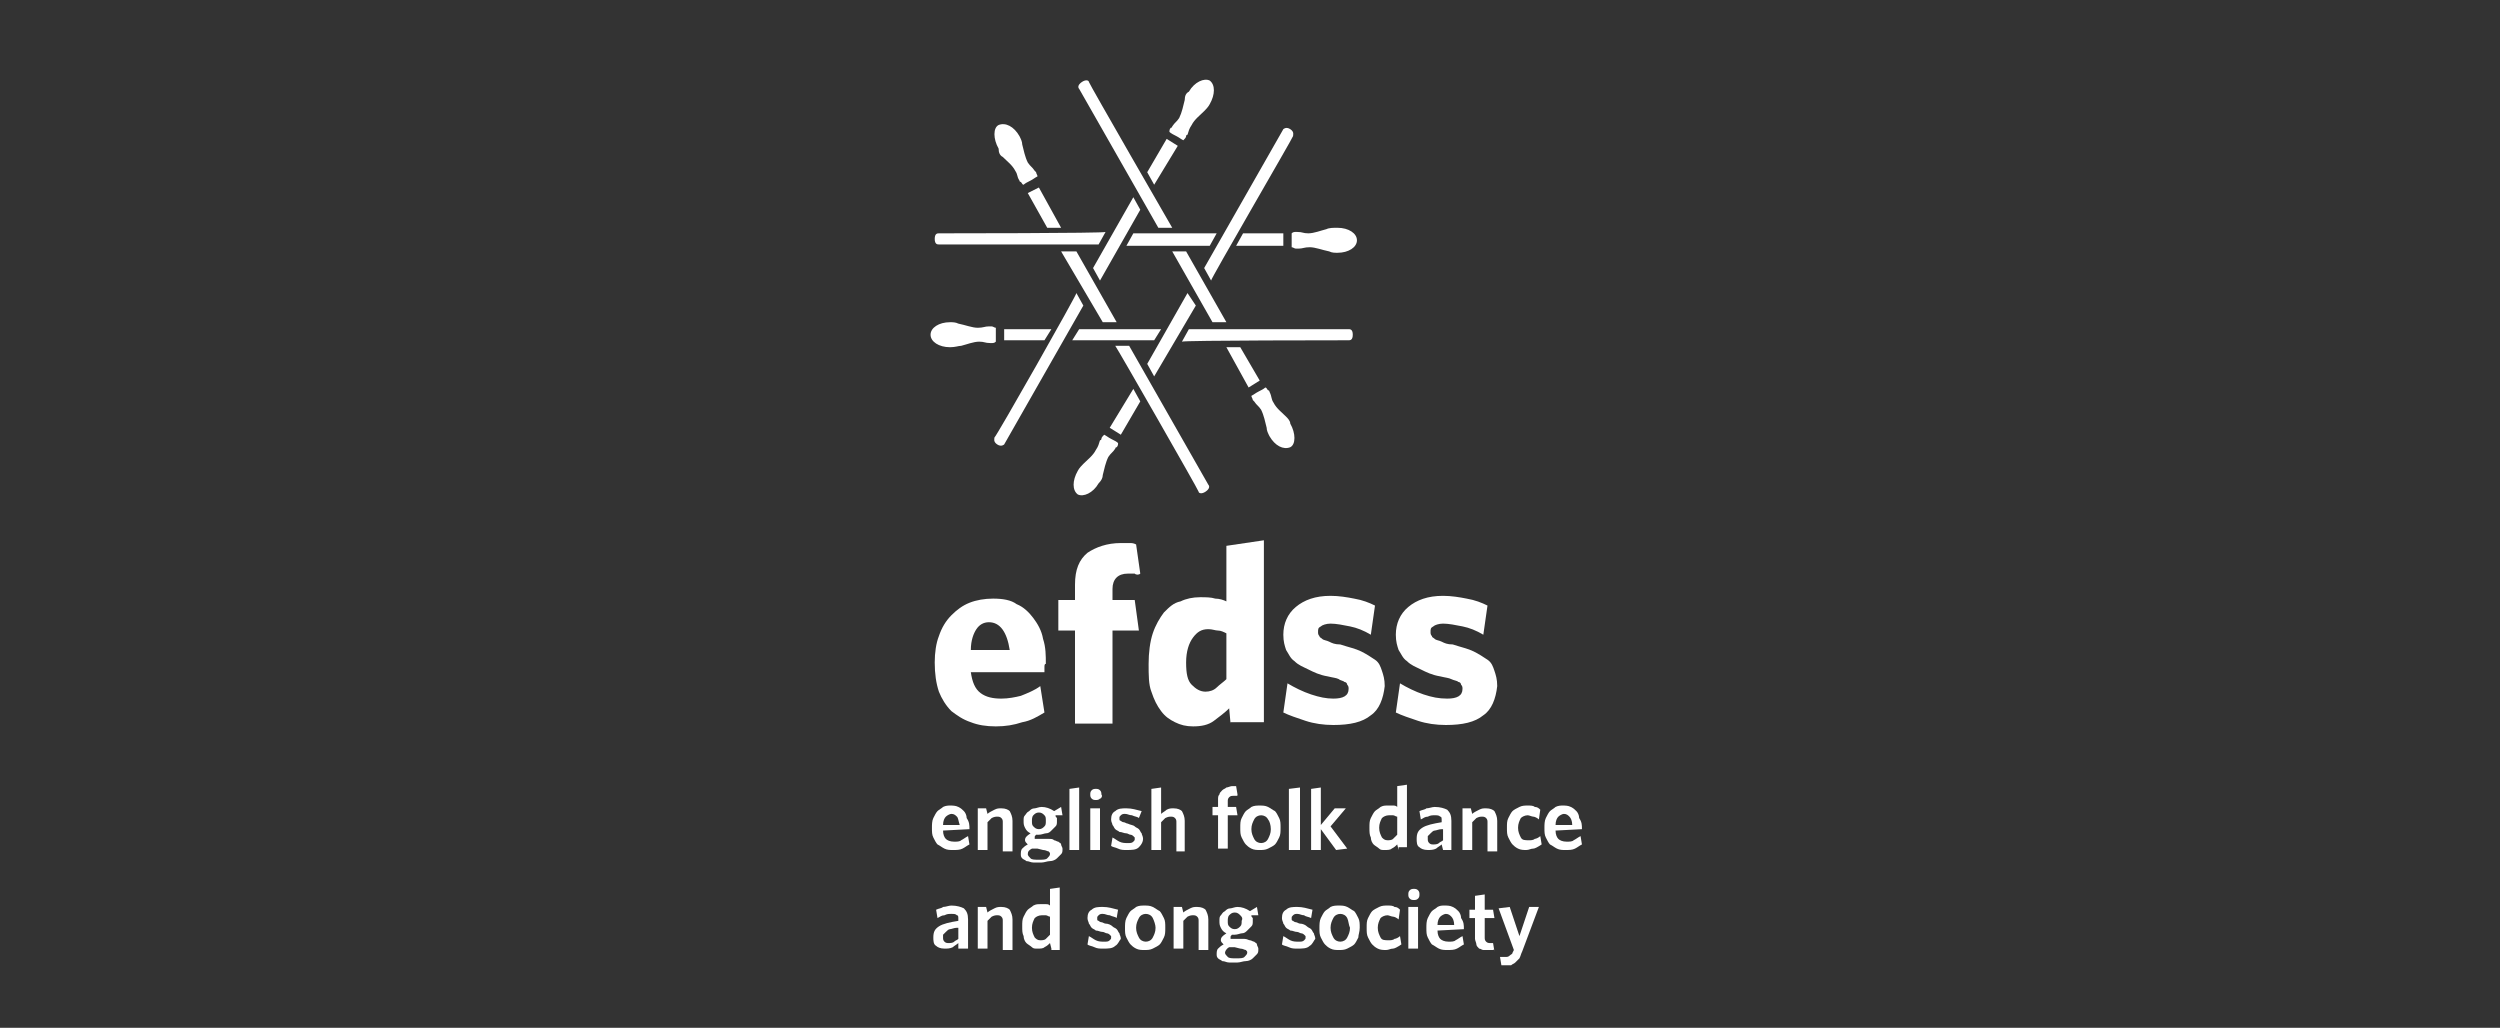 <?xml version="1.0" encoding="utf-8"?>
<!-- Generator: Adobe Illustrator 25.0.0, SVG Export Plug-In . SVG Version: 6.00 Build 0)  -->
<svg version="1.1" id="Layer_1" xmlns="http://www.w3.org/2000/svg" xmlns:xlink="http://www.w3.org/1999/xlink" x="0px" y="0px"
	 viewBox="0 0 180 74" style="enable-background:new 0 0 180 74;" xml:space="preserve">
<rect x="0" y="0" width="180" height="74" fill="#333333" stroke="none"/>
<style type="text/css">
	.st0{fill:#FFFFFF;}
</style>
<g>
	<path class="st0" d="M71.2,44.8c-0.4,0-0.7,0.2-0.9,0.5c-0.2,0.3-0.4,0.8-0.4,1.5h2.8C72.5,45.5,72,44.8,71.2,44.8 M75.2,48.1
		c0,0.1,0,0.2,0,0.3h-5.3c0.1,0.7,0.3,1.2,0.7,1.5c0.4,0.3,0.9,0.4,1.5,0.4c0.5,0,1-0.1,1.4-0.2c0.5-0.2,1-0.4,1.4-0.7l0.3,1.9
		c-0.5,0.3-1,0.6-1.6,0.7c-0.6,0.2-1.2,0.3-1.9,0.3c-0.7,0-1.3-0.1-1.8-0.3c-0.6-0.2-1-0.5-1.4-0.8c-0.4-0.4-0.7-0.9-0.9-1.4
		c-0.2-0.6-0.3-1.3-0.3-2.1c0-0.7,0.1-1.4,0.3-1.9c0.2-0.6,0.5-1.1,0.9-1.5c0.4-0.4,0.8-0.7,1.3-0.9c0.5-0.2,1.1-0.3,1.7-0.3
		c0.7,0,1.3,0.1,1.7,0.4c0.5,0.2,0.9,0.6,1.2,1c0.3,0.4,0.6,0.9,0.7,1.5c0.2,0.6,0.2,1.2,0.2,1.8C75.2,47.8,75.2,47.9,75.2,48.1"/>
	<path class="st0" d="M81.7,41.3c-0.2,0-0.3,0-0.5,0c-0.7,0-1.1,0.4-1.1,1.1v0.8h1.6l0.3,2.2h-1.9v6.7h-2.7v-6.7h-1.2v-2.2h1.2v-1.1
		c0-1.1,0.3-1.8,0.9-2.3c0.6-0.4,1.4-0.7,2.4-0.7c0.2,0,0.4,0,0.6,0c0.2,0,0.3,0,0.5,0.1l0.3,2.1C82,41.4,81.8,41.4,81.7,41.3"/>
	<path class="st0" d="M88.3,45.6c-0.2-0.1-0.4-0.2-0.6-0.2c-0.2,0-0.4-0.1-0.7-0.1c-0.5,0-0.8,0.2-1.1,0.6c-0.3,0.4-0.5,1-0.5,1.8
		c0,0.8,0.1,1.3,0.4,1.6c0.3,0.3,0.6,0.5,1,0.5c0.3,0,0.6-0.1,0.8-0.3c0.2-0.2,0.5-0.4,0.7-0.6V45.6z M88.6,52.1L88.5,51
		c-0.3,0.3-0.7,0.6-1.1,0.9c-0.4,0.3-0.9,0.4-1.5,0.4c-0.5,0-0.9-0.1-1.3-0.3c-0.4-0.2-0.7-0.4-1-0.8c-0.3-0.4-0.5-0.8-0.7-1.4
		c-0.2-0.5-0.2-1.2-0.2-2c0-0.8,0.1-1.6,0.3-2.2c0.2-0.6,0.5-1.1,0.8-1.5c0.4-0.4,0.7-0.7,1.2-0.8c0.4-0.2,0.9-0.3,1.4-0.3
		c0.4,0,0.8,0,1.1,0.1c0.3,0,0.6,0.1,0.8,0.2v-4l2.7-0.4v13.1H88.6z"/>
	<path class="st0" d="M98.7,51.5c-0.6,0.5-1.5,0.7-2.7,0.7c-0.7,0-1.4-0.1-2-0.3c-0.6-0.2-1.2-0.4-1.6-0.6l0.3-2.1
		c0.5,0.3,1.1,0.6,1.7,0.8c0.6,0.2,1.1,0.3,1.6,0.3c0.7,0,1.1-0.2,1.1-0.7c0-0.1,0-0.2-0.1-0.3c0-0.1-0.1-0.2-0.2-0.2
		c-0.1-0.1-0.3-0.1-0.4-0.2c-0.2-0.1-0.4-0.1-0.8-0.2c-0.6-0.1-1-0.3-1.4-0.5c-0.4-0.2-0.7-0.3-1-0.6c-0.3-0.2-0.4-0.5-0.6-0.8
		c-0.1-0.3-0.2-0.6-0.2-1.1c0-0.8,0.3-1.5,0.9-2c0.6-0.5,1.4-0.8,2.5-0.8c0.6,0,1.2,0.1,1.7,0.2c0.6,0.1,1.1,0.3,1.5,0.5l-0.3,2.1
		c-0.5-0.3-1-0.5-1.5-0.6c-0.5-0.1-1-0.2-1.4-0.2c-0.3,0-0.6,0.1-0.7,0.2c-0.2,0.1-0.2,0.2-0.2,0.4c0,0.1,0,0.2,0.1,0.3
		c0,0.1,0.1,0.1,0.2,0.2c0.1,0.1,0.3,0.1,0.5,0.2c0.2,0.1,0.4,0.2,0.8,0.2c0.6,0.2,1.1,0.3,1.5,0.5c0.4,0.2,0.7,0.4,1,0.6
		c0.3,0.2,0.4,0.5,0.5,0.8c0.1,0.3,0.2,0.6,0.2,1.1C99.6,50.3,99.3,51.1,98.7,51.5"/>
	<path class="st0" d="M106.8,51.5c-0.6,0.5-1.5,0.7-2.7,0.7c-0.7,0-1.4-0.1-2-0.3c-0.6-0.2-1.2-0.4-1.6-0.6l0.3-2.1
		c0.5,0.3,1.1,0.6,1.7,0.8c0.6,0.2,1.1,0.3,1.7,0.3c0.7,0,1.1-0.2,1.1-0.7c0-0.1,0-0.2-0.1-0.3c0-0.1-0.1-0.2-0.2-0.2
		c-0.1-0.1-0.3-0.1-0.5-0.2c-0.2-0.1-0.4-0.1-0.8-0.2c-0.6-0.1-1-0.3-1.4-0.5c-0.4-0.2-0.7-0.3-1-0.6c-0.3-0.2-0.4-0.5-0.6-0.8
		c-0.1-0.3-0.2-0.6-0.2-1.1c0-0.8,0.3-1.5,0.9-2c0.6-0.5,1.4-0.8,2.5-0.8c0.6,0,1.2,0.1,1.7,0.2c0.6,0.1,1.1,0.3,1.5,0.5l-0.3,2.1
		c-0.5-0.3-1-0.5-1.5-0.6c-0.5-0.1-1-0.2-1.4-0.2c-0.3,0-0.6,0.1-0.7,0.2c-0.2,0.1-0.2,0.2-0.2,0.4c0,0.1,0,0.2,0.1,0.3
		c0,0.1,0.1,0.1,0.2,0.2c0.1,0.1,0.3,0.1,0.5,0.2c0.2,0.1,0.4,0.2,0.8,0.2c0.6,0.2,1.1,0.3,1.5,0.5c0.4,0.2,0.7,0.4,1,0.6
		c0.3,0.2,0.4,0.5,0.5,0.8c0.1,0.3,0.2,0.6,0.2,1.1C107.7,50.3,107.4,51.1,106.8,51.5"/>
	<path class="st0" d="M68.9,58.8c-0.1-0.1-0.2-0.2-0.4-0.2c-0.1,0-0.3,0.1-0.4,0.2c-0.1,0.1-0.2,0.3-0.2,0.6h1.2
		C69,59.1,69,58.9,68.9,58.8 M69.8,59.7C69.8,59.8,69.8,59.8,69.8,59.7l-1.9,0.1c0,0.3,0.1,0.5,0.2,0.6c0.1,0.1,0.3,0.2,0.6,0.2
		c0.2,0,0.4,0,0.5-0.1c0.2-0.1,0.3-0.2,0.5-0.3l0.1,0.6c-0.2,0.1-0.3,0.2-0.5,0.3c-0.2,0.1-0.4,0.1-0.7,0.1c-0.2,0-0.4,0-0.6-0.1
		c-0.2-0.1-0.3-0.2-0.5-0.3c-0.1-0.1-0.2-0.3-0.3-0.5c-0.1-0.2-0.1-0.4-0.1-0.7c0-0.2,0-0.5,0.1-0.7c0.1-0.2,0.2-0.4,0.3-0.5
		c0.1-0.1,0.3-0.2,0.4-0.3c0.2-0.1,0.4-0.1,0.5-0.1c0.2,0,0.4,0,0.6,0.1c0.2,0.1,0.3,0.2,0.4,0.3c0.1,0.1,0.2,0.3,0.2,0.5
		C69.8,59.2,69.8,59.4,69.8,59.7C69.8,59.7,69.8,59.7,69.8,59.7"/>
	<path class="st0" d="M72.2,61.2v-2c0-0.1,0-0.2-0.1-0.3c-0.1-0.1-0.2-0.1-0.3-0.1c-0.1,0-0.2,0-0.4,0.1c-0.1,0.1-0.2,0.2-0.3,0.3v2
		h-0.7v-3H71l0.1,0.4c0.1-0.1,0.3-0.2,0.5-0.3c0.2-0.1,0.3-0.1,0.5-0.1c0.3,0,0.5,0.1,0.6,0.2c0.1,0.2,0.2,0.4,0.2,0.7v2.2H72.2z"/>
	<path class="st0" d="M75.2,58.7c-0.1-0.1-0.2-0.2-0.4-0.2c-0.2,0-0.3,0.1-0.4,0.2c-0.1,0.1-0.1,0.3-0.1,0.4c0,0.2,0,0.3,0.1,0.4
		c0.1,0.1,0.2,0.2,0.4,0.2c0.2,0,0.3-0.1,0.4-0.2c0.1-0.1,0.1-0.2,0.1-0.4S75.3,58.8,75.2,58.7 M74,61.5c0,0.1,0.1,0.2,0.2,0.3
		c0.1,0.1,0.3,0.1,0.6,0.1c0.3,0,0.5,0,0.6-0.1c0.1-0.1,0.2-0.2,0.2-0.3c0-0.1,0-0.1-0.1-0.2c-0.1,0-0.2-0.1-0.4-0.1l-0.4-0.1
		c-0.1,0-0.2,0-0.2,0c-0.1,0-0.1,0-0.2,0C74.1,61.2,74,61.3,74,61.5 M76.4,58.1l0.1,0.6l-0.5,0c0,0.1,0,0.1,0.1,0.2
		c0,0.1,0,0.1,0,0.2c0,0.2,0,0.3-0.1,0.4c-0.1,0.1-0.2,0.2-0.3,0.3c-0.1,0.1-0.2,0.2-0.4,0.2c-0.1,0-0.3,0.1-0.5,0.1
		c-0.1,0-0.2,0-0.2,0c-0.1,0.1-0.1,0.1-0.1,0.2c0,0,0,0,0,0.1c0,0,0,0,0.1,0c0,0,0.1,0,0.2,0c0.1,0,0.2,0,0.3,0l0.4,0
		c0.2,0,0.3,0,0.4,0.1c0.1,0,0.2,0.1,0.3,0.1c0.1,0.1,0.2,0.1,0.2,0.2c0,0.1,0.1,0.2,0.1,0.3c0,0.2,0,0.3-0.1,0.4
		c-0.1,0.1-0.2,0.2-0.3,0.3c-0.1,0.1-0.3,0.2-0.5,0.2c-0.2,0-0.4,0.1-0.6,0.1c-0.2,0-0.4,0-0.6,0c-0.2,0-0.3-0.1-0.5-0.1
		c-0.1-0.1-0.2-0.1-0.3-0.2c-0.1-0.1-0.1-0.2-0.1-0.3c0-0.1,0-0.3,0.1-0.4c0.1-0.1,0.2-0.2,0.4-0.3c-0.1-0.1-0.2-0.2-0.2-0.3
		c0-0.2,0.1-0.3,0.4-0.5c-0.2-0.1-0.3-0.2-0.4-0.4c-0.1-0.2-0.1-0.3-0.1-0.5c0-0.2,0-0.3,0.1-0.4c0.1-0.1,0.1-0.2,0.3-0.3
		c0.1-0.1,0.2-0.2,0.4-0.2c0.1,0,0.3-0.1,0.5-0.1c0.3,0,0.6,0.1,0.9,0.3L76.4,58.1z"/>
</g>
<polygon class="st0" points="77,61.2 77,56.8 77.7,56.7 77.7,61.2 "/>
<g>
	<path class="st0" d="M78.5,58.2h0.7v3h-0.7V58.2z M79.2,57.5c-0.1,0.1-0.2,0.1-0.3,0.1c-0.1,0-0.2,0-0.3-0.1
		c-0.1-0.1-0.1-0.2-0.1-0.3c0-0.1,0-0.2,0.1-0.3c0.1-0.1,0.2-0.1,0.3-0.1c0.1,0,0.2,0,0.3,0.1c0.1,0.1,0.1,0.2,0.1,0.3
		C79.4,57.3,79.3,57.5,79.2,57.5"/>
	<path class="st0" d="M82,61c-0.2,0.2-0.5,0.2-0.9,0.2c-0.2,0-0.4,0-0.6-0.1c-0.2-0.1-0.4-0.1-0.5-0.2l0.1-0.6
		c0.2,0.1,0.3,0.2,0.5,0.3c0.2,0.1,0.4,0.1,0.6,0.1c0.2,0,0.3,0,0.4-0.1c0.1-0.1,0.1-0.1,0.1-0.2c0-0.1,0-0.1,0-0.1
		c0,0-0.1-0.1-0.1-0.1c0,0-0.1-0.1-0.2-0.1c-0.1,0-0.2-0.1-0.3-0.1c-0.2,0-0.3-0.1-0.5-0.1c-0.1-0.1-0.2-0.1-0.3-0.2
		c-0.1-0.1-0.1-0.2-0.2-0.3c0-0.1-0.1-0.2-0.1-0.4c0-0.3,0.1-0.5,0.3-0.6c0.2-0.2,0.5-0.2,0.8-0.2c0.4,0,0.7,0.1,1.1,0.2L82,58.9
		c-0.1-0.1-0.3-0.1-0.5-0.2c-0.2,0-0.3-0.1-0.5-0.1c-0.1,0-0.2,0-0.3,0.1c-0.1,0.1-0.1,0.1-0.1,0.2c0,0,0,0.1,0,0.1
		c0,0,0,0.1,0.1,0.1c0,0,0.1,0.1,0.2,0.1c0.1,0,0.2,0.1,0.3,0.1c0.2,0.1,0.4,0.1,0.5,0.2c0.1,0.1,0.2,0.1,0.3,0.2
		c0.1,0.1,0.1,0.2,0.2,0.3c0,0.1,0.1,0.2,0.1,0.4C82.3,60.6,82.2,60.8,82,61"/>
	<path class="st0" d="M84.7,61.2v-2c0-0.1,0-0.2-0.1-0.3c-0.1-0.1-0.2-0.1-0.3-0.1c-0.1,0-0.2,0-0.4,0.1c-0.1,0.1-0.2,0.2-0.3,0.3v2
		h-0.7v-4.4l0.7-0.1v1.9c0.1-0.1,0.3-0.2,0.4-0.3c0.2-0.1,0.3-0.1,0.5-0.1c0.3,0,0.5,0.1,0.6,0.2c0.1,0.2,0.2,0.4,0.2,0.7v2.2H84.7z
		"/>
	<path class="st0" d="M89,57.3c-0.1,0-0.1,0-0.2,0c-0.1,0-0.2,0-0.3,0.1c-0.1,0.1-0.1,0.2-0.1,0.3v0.4H89l0.1,0.6h-0.7v2.4h-0.7
		v-2.4h-0.4v-0.6h0.4v-0.5c0-0.2,0-0.3,0.1-0.4c0-0.1,0.1-0.2,0.2-0.3c0.1-0.1,0.2-0.1,0.3-0.2c0.1,0,0.3-0.1,0.4-0.1
		c0.1,0,0.1,0,0.2,0c0,0,0.1,0,0.1,0l0.1,0.6C89.1,57.3,89.1,57.3,89,57.3"/>
	<path class="st0" d="M91.3,59c-0.1-0.2-0.3-0.3-0.5-0.3c-0.2,0-0.4,0.1-0.5,0.3c-0.1,0.2-0.2,0.4-0.2,0.7c0,0.3,0.1,0.5,0.2,0.7
		c0.1,0.2,0.3,0.3,0.5,0.3c0.2,0,0.4-0.1,0.5-0.3c0.1-0.2,0.2-0.4,0.2-0.7C91.5,59.4,91.4,59.1,91.3,59 M92.1,60.3
		c-0.1,0.2-0.2,0.4-0.3,0.5c-0.1,0.1-0.3,0.2-0.5,0.3c-0.2,0.1-0.4,0.1-0.6,0.1c-0.2,0-0.4,0-0.6-0.1c-0.2-0.1-0.3-0.2-0.4-0.3
		c-0.1-0.1-0.2-0.3-0.3-0.5c-0.1-0.2-0.1-0.4-0.1-0.7s0-0.5,0.1-0.7c0.1-0.2,0.2-0.4,0.3-0.5c0.1-0.1,0.3-0.2,0.4-0.3
		c0.2-0.1,0.4-0.1,0.6-0.1c0.2,0,0.4,0,0.6,0.1c0.2,0.1,0.3,0.2,0.5,0.3c0.1,0.1,0.2,0.3,0.3,0.5c0.1,0.2,0.1,0.4,0.1,0.7
		S92.2,60.1,92.1,60.3"/>
</g>
<polygon class="st0" points="92.8,61.2 92.8,56.8 93.6,56.7 93.6,61.2 "/>
<polygon class="st0" points="96.2,61.2 95.1,59.7 95.1,61.2 94.4,61.2 94.4,56.8 95.1,56.7 95.1,59.4 96.1,58.2 96.9,58.2 
	95.8,59.5 97,61.1 "/>
<g>
	<path class="st0" d="M100.6,58.8c-0.1,0-0.2-0.1-0.3-0.1c-0.1,0-0.2,0-0.3,0c-0.2,0-0.4,0.1-0.5,0.2c-0.1,0.2-0.2,0.4-0.2,0.7
		c0,0.3,0.1,0.5,0.2,0.7c0.1,0.1,0.2,0.2,0.4,0.2c0.1,0,0.3,0,0.4-0.1c0.1-0.1,0.2-0.2,0.3-0.3V58.8z M100.7,61.2l-0.1-0.4
		c-0.1,0.1-0.2,0.2-0.4,0.3c-0.1,0.1-0.3,0.1-0.5,0.1c-0.2,0-0.3,0-0.4-0.1c-0.1-0.1-0.3-0.2-0.4-0.3c-0.1-0.1-0.2-0.3-0.2-0.5
		c-0.1-0.2-0.1-0.4-0.1-0.7c0-0.3,0-0.5,0.1-0.7c0.1-0.2,0.2-0.4,0.3-0.5c0.1-0.1,0.3-0.2,0.4-0.3c0.2-0.1,0.3-0.1,0.5-0.1
		c0.1,0,0.3,0,0.4,0c0.1,0,0.2,0,0.3,0.1v-1.5l0.7-0.1v4.5H100.7z"/>
	<path class="st0" d="M103.8,59.7c-0.2,0-0.4,0.1-0.5,0.1c-0.1,0-0.2,0.1-0.3,0.2c-0.1,0.1-0.1,0.1-0.2,0.2c0,0.1,0,0.1,0,0.2
		c0,0.1,0,0.2,0.1,0.3c0.1,0.1,0.2,0.1,0.3,0.1c0.1,0,0.3,0,0.4-0.1c0.1-0.1,0.2-0.1,0.3-0.2V59.7z M103.9,61.2l-0.1-0.4
		c-0.1,0.1-0.3,0.2-0.4,0.3c-0.2,0.1-0.4,0.1-0.6,0.1c-0.3,0-0.5-0.1-0.6-0.2c-0.2-0.1-0.2-0.4-0.2-0.6c0-0.4,0.1-0.6,0.4-0.8
		c0.3-0.2,0.8-0.3,1.4-0.4v-0.1c0-0.2,0-0.3-0.1-0.3c-0.1-0.1-0.2-0.1-0.4-0.1c-0.2,0-0.3,0-0.5,0.1c-0.2,0-0.3,0.1-0.5,0.2
		l-0.1-0.6c0.2-0.1,0.4-0.1,0.5-0.2c0.2,0,0.4-0.1,0.6-0.1c0.4,0,0.7,0.1,0.9,0.2c0.2,0.2,0.3,0.4,0.3,0.8v2.1H103.9z"/>
	<path class="st0" d="M107.1,61.2v-2c0-0.1,0-0.2-0.1-0.3c-0.1-0.1-0.2-0.1-0.3-0.1c-0.1,0-0.2,0-0.4,0.1c-0.1,0.1-0.2,0.2-0.3,0.3
		v2h-0.7v-3h0.6l0.1,0.4c0.1-0.1,0.3-0.2,0.5-0.3c0.2-0.1,0.3-0.1,0.5-0.1c0.3,0,0.5,0.1,0.6,0.2c0.1,0.2,0.2,0.4,0.2,0.7v2.2H107.1
		z"/>
	<path class="st0" d="M110.4,61.1c-0.2,0-0.3,0.1-0.5,0.1c-0.2,0-0.4,0-0.6-0.1c-0.2-0.1-0.3-0.2-0.4-0.3c-0.1-0.1-0.2-0.3-0.3-0.5
		c-0.1-0.2-0.1-0.4-0.1-0.7c0-0.3,0-0.5,0.1-0.7c0.1-0.2,0.2-0.4,0.3-0.5c0.1-0.1,0.3-0.2,0.5-0.3c0.2-0.1,0.4-0.1,0.6-0.1
		c0.2,0,0.4,0,0.5,0.1c0.2,0,0.3,0.1,0.4,0.2l-0.1,0.7c-0.1-0.1-0.3-0.2-0.4-0.2c-0.1,0-0.3-0.1-0.4-0.1c-0.2,0-0.4,0.1-0.5,0.2
		c-0.1,0.2-0.2,0.4-0.2,0.7c0,0.3,0.1,0.5,0.2,0.7c0.1,0.2,0.3,0.2,0.6,0.2c0.1,0,0.3,0,0.4-0.1c0.1,0,0.3-0.1,0.4-0.2l0.1,0.6
		C110.7,61,110.5,61.1,110.4,61.1"/>
	<path class="st0" d="M113,58.8c-0.1-0.1-0.2-0.2-0.4-0.2c-0.1,0-0.3,0.1-0.4,0.2c-0.1,0.1-0.2,0.3-0.2,0.6h1.2
		C113.2,59.1,113.1,58.9,113,58.8 M113.9,59.7C113.9,59.8,113.9,59.8,113.9,59.7l-1.9,0.1c0,0.3,0.1,0.5,0.2,0.6
		c0.1,0.1,0.3,0.2,0.6,0.2c0.2,0,0.4,0,0.5-0.1c0.2-0.1,0.3-0.2,0.5-0.3l0.1,0.6c-0.2,0.1-0.3,0.2-0.5,0.3c-0.2,0.1-0.4,0.1-0.7,0.1
		c-0.2,0-0.4,0-0.6-0.1c-0.2-0.1-0.3-0.2-0.5-0.3c-0.1-0.1-0.2-0.3-0.3-0.5c-0.1-0.2-0.1-0.4-0.1-0.7c0-0.2,0-0.5,0.1-0.7
		c0.1-0.2,0.2-0.4,0.3-0.5c0.1-0.1,0.3-0.2,0.4-0.3c0.2-0.1,0.4-0.1,0.5-0.1c0.2,0,0.4,0,0.6,0.1c0.2,0.1,0.3,0.2,0.4,0.3
		c0.1,0.1,0.2,0.3,0.2,0.5C113.9,59.2,113.9,59.4,113.9,59.7C113.9,59.7,113.9,59.7,113.9,59.7"/>
	<path class="st0" d="M68.9,66.8c-0.2,0-0.4,0.1-0.5,0.1c-0.1,0-0.2,0.1-0.3,0.2c-0.1,0.1-0.1,0.1-0.2,0.2c0,0.1,0,0.1,0,0.2
		c0,0.1,0,0.2,0.1,0.3c0.1,0.1,0.2,0.1,0.3,0.1c0.1,0,0.3,0,0.4-0.1c0.1-0.1,0.2-0.1,0.3-0.2V66.8z M69,68.3L69,67.9
		c-0.1,0.1-0.3,0.2-0.4,0.3c-0.2,0.1-0.4,0.1-0.6,0.1c-0.3,0-0.5-0.1-0.6-0.2c-0.2-0.1-0.2-0.4-0.2-0.6c0-0.4,0.1-0.6,0.4-0.8
		c0.3-0.2,0.8-0.3,1.4-0.4v-0.1c0-0.2,0-0.3-0.1-0.3c-0.1-0.1-0.2-0.1-0.4-0.1c-0.2,0-0.3,0-0.5,0.1c-0.2,0-0.3,0.1-0.5,0.2
		l-0.1-0.6c0.2-0.1,0.4-0.1,0.5-0.2c0.2,0,0.4-0.1,0.6-0.1c0.4,0,0.7,0.1,0.9,0.2c0.2,0.2,0.3,0.4,0.3,0.8v2.1H69z"/>
	<path class="st0" d="M72.2,68.3v-2c0-0.1,0-0.2-0.1-0.3c-0.1-0.1-0.2-0.1-0.3-0.1c-0.1,0-0.2,0-0.4,0.1c-0.1,0.1-0.2,0.2-0.3,0.3v2
		h-0.7v-3H71l0.1,0.4c0.1-0.1,0.3-0.2,0.5-0.3c0.2-0.1,0.3-0.1,0.5-0.1c0.3,0,0.5,0.1,0.6,0.2c0.1,0.2,0.2,0.4,0.2,0.7v2.2H72.2z"/>
	<path class="st0" d="M75.6,66c-0.1,0-0.2-0.1-0.3-0.1c-0.1,0-0.2,0-0.3,0c-0.2,0-0.4,0.1-0.5,0.2c-0.1,0.2-0.2,0.4-0.2,0.7
		c0,0.3,0.1,0.5,0.2,0.7c0.1,0.1,0.2,0.2,0.4,0.2c0.1,0,0.3,0,0.4-0.1c0.1-0.1,0.2-0.2,0.3-0.3V66z M75.7,68.3l-0.1-0.4
		c-0.1,0.1-0.2,0.2-0.4,0.3c-0.1,0.1-0.3,0.1-0.5,0.1c-0.2,0-0.3,0-0.4-0.1c-0.1-0.1-0.3-0.2-0.4-0.3c-0.1-0.1-0.2-0.3-0.2-0.5
		c-0.1-0.2-0.1-0.4-0.1-0.7c0-0.3,0-0.5,0.1-0.7c0.1-0.2,0.2-0.4,0.3-0.5c0.1-0.1,0.3-0.2,0.4-0.3c0.2-0.1,0.3-0.1,0.5-0.1
		c0.1,0,0.3,0,0.4,0s0.2,0,0.3,0.1V64l0.7-0.1v4.5H75.7z"/>
	<path class="st0" d="M80.3,68.1c-0.2,0.2-0.5,0.2-0.9,0.2c-0.2,0-0.4,0-0.6-0.1c-0.2-0.1-0.4-0.1-0.5-0.2l0.1-0.6
		c0.2,0.1,0.3,0.2,0.5,0.3c0.2,0.1,0.4,0.1,0.6,0.1c0.2,0,0.3,0,0.4-0.1c0.1-0.1,0.1-0.1,0.1-0.2c0-0.1,0-0.1,0-0.1
		c0,0-0.1-0.1-0.1-0.1c0,0-0.1-0.1-0.2-0.1s-0.2-0.1-0.3-0.1c-0.2,0-0.3-0.1-0.5-0.1c-0.1-0.1-0.2-0.1-0.3-0.2
		c-0.1-0.1-0.1-0.2-0.2-0.3c0-0.1-0.1-0.2-0.1-0.4c0-0.3,0.1-0.5,0.3-0.6c0.2-0.2,0.5-0.2,0.8-0.2c0.4,0,0.7,0.1,1.1,0.2l-0.1,0.6
		c-0.1-0.1-0.3-0.1-0.5-0.2c-0.2,0-0.3-0.1-0.5-0.1c-0.1,0-0.2,0-0.3,0.1C79,66,79,66,79,66.1c0,0,0,0.1,0,0.1c0,0,0,0.1,0.1,0.1
		c0,0,0.1,0.1,0.2,0.1c0.1,0,0.2,0.1,0.3,0.1c0.2,0,0.4,0.1,0.5,0.2c0.1,0.1,0.2,0.1,0.3,0.2c0.1,0.1,0.1,0.2,0.2,0.3
		c0,0.1,0.1,0.2,0.1,0.4C80.6,67.7,80.5,68,80.3,68.1"/>
	<path class="st0" d="M83,66.1c-0.1-0.2-0.3-0.3-0.5-0.3c-0.2,0-0.4,0.1-0.5,0.3c-0.1,0.2-0.2,0.4-0.2,0.7c0,0.3,0.1,0.5,0.2,0.7
		c0.1,0.2,0.3,0.3,0.5,0.3c0.2,0,0.4-0.1,0.5-0.3c0.1-0.2,0.2-0.4,0.2-0.7C83.2,66.6,83.1,66.3,83,66.1 M83.8,67.5
		c-0.1,0.2-0.2,0.4-0.3,0.5c-0.1,0.1-0.3,0.2-0.5,0.3c-0.2,0.1-0.4,0.1-0.6,0.1c-0.2,0-0.4,0-0.6-0.1c-0.2-0.1-0.3-0.2-0.4-0.3
		c-0.1-0.1-0.2-0.3-0.3-0.5c-0.1-0.2-0.1-0.4-0.1-0.7c0-0.2,0-0.5,0.1-0.7c0.1-0.2,0.2-0.4,0.3-0.5c0.1-0.1,0.3-0.2,0.4-0.3
		c0.2-0.1,0.4-0.1,0.6-0.1c0.2,0,0.4,0,0.6,0.1c0.2,0.1,0.3,0.2,0.5,0.3c0.1,0.1,0.2,0.3,0.3,0.5c0.1,0.2,0.1,0.4,0.1,0.7
		C83.9,67.1,83.9,67.3,83.8,67.5"/>
	<path class="st0" d="M86.3,68.3v-2c0-0.1,0-0.2-0.1-0.3c-0.1-0.1-0.2-0.1-0.3-0.1c-0.1,0-0.2,0-0.4,0.1c-0.1,0.1-0.2,0.2-0.3,0.3v2
		h-0.7v-3h0.6l0.1,0.4c0.1-0.1,0.3-0.2,0.5-0.3c0.2-0.1,0.3-0.1,0.5-0.1c0.3,0,0.5,0.1,0.6,0.2c0.1,0.2,0.2,0.4,0.2,0.7v2.2H86.3z"
		/>
	<path class="st0" d="M89.3,65.9c-0.1-0.1-0.2-0.2-0.4-0.2c-0.2,0-0.3,0.1-0.4,0.2c-0.1,0.1-0.1,0.3-0.1,0.4c0,0.2,0,0.3,0.1,0.4
		c0.1,0.1,0.2,0.2,0.4,0.2c0.2,0,0.3-0.1,0.4-0.2c0.1-0.1,0.1-0.2,0.1-0.4C89.5,66.1,89.4,66,89.3,65.9 M88.2,68.6
		c0,0.1,0.1,0.2,0.2,0.3C88.5,69,88.7,69,89,69c0.3,0,0.5,0,0.6-0.1c0.1-0.1,0.2-0.2,0.2-0.3c0-0.1,0-0.1-0.1-0.2
		c-0.1,0-0.2-0.1-0.4-0.1l-0.4-0.1c-0.1,0-0.2,0-0.2,0c-0.1,0-0.1,0-0.2,0C88.3,68.3,88.2,68.5,88.2,68.6 M90.5,65.3l0.1,0.6l-0.5,0
		c0,0.1,0,0.1,0.1,0.2c0,0.1,0,0.1,0,0.2c0,0.2,0,0.3-0.1,0.4c-0.1,0.1-0.2,0.2-0.3,0.3c-0.1,0.1-0.2,0.2-0.4,0.2
		c-0.1,0-0.3,0.1-0.5,0.1c-0.1,0-0.2,0-0.2,0c-0.1,0.1-0.1,0.1-0.1,0.2c0,0,0,0,0,0.1c0,0,0,0,0.1,0c0,0,0.1,0,0.2,0
		c0.1,0,0.2,0,0.3,0l0.4,0c0.2,0,0.3,0.1,0.4,0.1c0.1,0,0.2,0.1,0.3,0.1c0.1,0.1,0.2,0.1,0.2,0.2c0,0.1,0.1,0.2,0.1,0.3
		c0,0.2,0,0.3-0.1,0.4c-0.1,0.1-0.2,0.2-0.3,0.3c-0.1,0.1-0.3,0.2-0.5,0.2c-0.2,0-0.4,0.1-0.6,0.1c-0.2,0-0.4,0-0.6,0
		c-0.2,0-0.3-0.1-0.5-0.1c-0.1-0.1-0.2-0.1-0.3-0.2c-0.1-0.1-0.1-0.2-0.1-0.3c0-0.1,0-0.3,0.1-0.4c0.1-0.1,0.2-0.2,0.4-0.3
		c-0.1-0.1-0.2-0.2-0.2-0.3c0-0.2,0.1-0.3,0.4-0.5c-0.2-0.1-0.3-0.2-0.4-0.4c-0.1-0.2-0.1-0.3-0.1-0.5c0-0.2,0-0.3,0.1-0.4
		s0.1-0.2,0.3-0.3c0.1-0.1,0.2-0.2,0.4-0.2c0.1,0,0.3-0.1,0.5-0.1c0.3,0,0.6,0.1,0.9,0.3L90.5,65.3z"/>
	<path class="st0" d="M94.3,68.1c-0.2,0.2-0.5,0.2-0.9,0.2c-0.2,0-0.4,0-0.6-0.1c-0.2-0.1-0.4-0.1-0.5-0.2l0.1-0.6
		c0.2,0.1,0.3,0.2,0.5,0.3c0.2,0.1,0.4,0.1,0.6,0.1c0.2,0,0.3,0,0.4-0.1c0.1-0.1,0.1-0.1,0.1-0.2c0-0.1,0-0.1,0-0.1
		c0,0-0.1-0.1-0.1-0.1c0,0-0.1-0.1-0.2-0.1c-0.1,0-0.2-0.1-0.3-0.1c-0.2,0-0.3-0.1-0.5-0.1c-0.1-0.1-0.2-0.1-0.3-0.2
		c-0.1-0.1-0.1-0.2-0.2-0.3c0-0.1-0.1-0.2-0.1-0.4c0-0.3,0.1-0.5,0.3-0.6c0.2-0.2,0.5-0.2,0.8-0.2c0.4,0,0.7,0.1,1.1,0.2l-0.1,0.6
		C94.2,66,94,66,93.9,65.9c-0.2,0-0.3-0.1-0.5-0.1c-0.1,0-0.2,0-0.3,0.1C93,66,93,66,93,66.1c0,0,0,0.1,0,0.1c0,0,0,0.1,0.1,0.1
		c0,0,0.1,0.1,0.2,0.1c0.1,0,0.2,0.1,0.3,0.1c0.2,0,0.4,0.1,0.5,0.2c0.1,0.1,0.2,0.1,0.3,0.2c0.1,0.1,0.1,0.2,0.2,0.3
		c0,0.1,0.1,0.2,0.1,0.4C94.6,67.7,94.5,68,94.3,68.1"/>
	<path class="st0" d="M97,66.1c-0.1-0.2-0.3-0.3-0.5-0.3c-0.2,0-0.4,0.1-0.5,0.3s-0.2,0.4-0.2,0.7c0,0.3,0.1,0.5,0.2,0.7
		c0.1,0.2,0.3,0.3,0.5,0.3c0.2,0,0.4-0.1,0.5-0.3c0.1-0.2,0.2-0.4,0.2-0.7C97.1,66.6,97.1,66.3,97,66.1 M97.8,67.5
		c-0.1,0.2-0.2,0.4-0.3,0.5c-0.1,0.1-0.3,0.2-0.5,0.3c-0.2,0.1-0.4,0.1-0.6,0.1c-0.2,0-0.4,0-0.6-0.1c-0.2-0.1-0.3-0.2-0.4-0.3
		c-0.1-0.1-0.2-0.3-0.3-0.5c-0.1-0.2-0.1-0.4-0.1-0.7c0-0.2,0-0.5,0.1-0.7c0.1-0.2,0.2-0.4,0.3-0.5c0.1-0.1,0.3-0.2,0.4-0.3
		c0.2-0.1,0.4-0.1,0.6-0.1c0.2,0,0.4,0,0.6,0.1c0.2,0.1,0.3,0.2,0.5,0.3c0.1,0.1,0.2,0.3,0.3,0.5c0.1,0.2,0.1,0.4,0.1,0.7
		C97.9,67.1,97.8,67.3,97.8,67.5"/>
	<path class="st0" d="M100.3,68.3c-0.2,0-0.3,0.1-0.5,0.1c-0.2,0-0.4,0-0.6-0.1c-0.2-0.1-0.3-0.2-0.4-0.3c-0.1-0.1-0.2-0.3-0.3-0.5
		c-0.1-0.2-0.1-0.4-0.1-0.7c0-0.3,0-0.5,0.1-0.7c0.1-0.2,0.2-0.4,0.3-0.5s0.3-0.2,0.5-0.3c0.2-0.1,0.4-0.1,0.6-0.1
		c0.2,0,0.4,0,0.5,0.1c0.2,0,0.3,0.1,0.4,0.2l-0.1,0.7c-0.1-0.1-0.3-0.2-0.4-0.2c-0.1,0-0.3-0.1-0.4-0.1c-0.2,0-0.4,0.1-0.5,0.2
		c-0.1,0.2-0.2,0.4-0.2,0.7c0,0.3,0.1,0.5,0.2,0.7c0.1,0.2,0.3,0.2,0.6,0.2c0.1,0,0.3,0,0.4-0.1c0.1,0,0.3-0.1,0.4-0.2l0.1,0.6
		C100.6,68.2,100.4,68.3,100.3,68.3"/>
	<path class="st0" d="M101.4,65.3h0.7v3h-0.7V65.3z M102.1,64.7c-0.1,0.1-0.2,0.1-0.3,0.1c-0.1,0-0.2,0-0.3-0.1
		c-0.1-0.1-0.1-0.2-0.1-0.3c0-0.1,0-0.2,0.1-0.3c0.1-0.1,0.2-0.1,0.3-0.1c0.1,0,0.2,0,0.3,0.1c0.1,0.1,0.1,0.2,0.1,0.3
		C102.2,64.5,102.2,64.6,102.1,64.7"/>
	<path class="st0" d="M104.5,66c-0.1-0.1-0.2-0.2-0.4-0.2c-0.1,0-0.3,0.1-0.4,0.2c-0.1,0.1-0.2,0.3-0.2,0.6h1.2
		C104.7,66.3,104.6,66.1,104.5,66 M105.4,66.9C105.4,66.9,105.4,67,105.4,66.9l-1.9,0.1c0,0.3,0.1,0.5,0.2,0.6
		c0.1,0.1,0.3,0.2,0.6,0.2c0.2,0,0.4,0,0.5-0.1c0.2-0.1,0.3-0.2,0.5-0.3l0.1,0.6c-0.2,0.1-0.3,0.2-0.5,0.3c-0.2,0.1-0.4,0.1-0.7,0.1
		c-0.2,0-0.4,0-0.6-0.1c-0.2-0.1-0.3-0.2-0.5-0.3c-0.1-0.1-0.2-0.3-0.3-0.5c-0.1-0.2-0.1-0.4-0.1-0.7c0-0.2,0-0.5,0.1-0.7
		c0.1-0.2,0.2-0.4,0.3-0.5c0.1-0.1,0.3-0.2,0.4-0.3c0.2-0.1,0.3-0.1,0.5-0.1c0.2,0,0.4,0,0.6,0.1c0.2,0.1,0.3,0.2,0.4,0.3
		c0.1,0.1,0.2,0.3,0.2,0.5C105.4,66.4,105.4,66.6,105.4,66.9C105.4,66.8,105.4,66.9,105.4,66.9"/>
	<path class="st0" d="M107.5,68.4c-0.1,0-0.2,0-0.3,0c-0.1,0-0.3,0-0.4,0c-0.1,0-0.2-0.1-0.3-0.1c-0.1-0.1-0.2-0.2-0.2-0.3
		c0-0.1-0.1-0.3-0.1-0.4v-1.5h-0.4v-0.6h0.4v-1l0.7-0.1v1.1h0.6l0.1,0.6h-0.7v1.4c0,0.1,0,0.2,0.1,0.3s0.2,0.1,0.3,0.1
		c0.1,0,0.2,0,0.2,0l0.1,0.6C107.6,68.3,107.5,68.4,107.5,68.4"/>
	<path class="st0" d="M109.6,68.5c-0.1,0.2-0.1,0.3-0.2,0.5c-0.1,0.1-0.2,0.2-0.3,0.3c-0.1,0.1-0.2,0.1-0.3,0.2c-0.1,0-0.2,0-0.4,0
		c-0.1,0-0.1,0-0.2,0c0,0-0.1,0-0.1,0l-0.1-0.6c0,0,0.1,0,0.2,0c0.1,0,0.1,0,0.2,0c0.1,0,0.2,0,0.3-0.1c0.1-0.1,0.2-0.1,0.2-0.2
		l0.1-0.2l-1.1-3l0.8-0.1l0.7,2.1l0.7-2.1h0.7L109.6,68.5z"/>
	<path class="st0" d="M95.5,16.5c-0.4,0.1-0.9,0.3-1.3,0.3c-0.4,0-0.4-0.1-0.8-0.1c0,0-0.1,0-0.1,0h0h0c0,0,0,0,0,0
		c-0.1,0-0.2,0-0.3,0.1c0,0.2,0,0.3,0,0.5c0,0.2,0,0.4,0,0.5c0.1,0,0.2,0.1,0.3,0.1c0,0,0,0,0,0h0c0,0,0,0,0,0c0.1,0,0.1,0,0.2,0
		c0.3,0,0.4-0.1,0.8-0.1c0.4,0,0.9,0.2,1.4,0.3h0c0.2,0.1,0.4,0.1,0.6,0.1c0.8,0,1.4-0.4,1.4-0.9c0-0.5-0.6-0.9-1.4-0.9
		C96,16.4,95.7,16.4,95.5,16.5"/>
</g>
<polygon class="st0" points="81.6,16.8 81.1,17.7 87.1,17.7 87.6,16.8 "/>
<polygon class="st0" points="89.5,16.8 89,17.7 92.4,17.7 92.4,16.8 "/>
<g>
	<path class="st0" d="M67.6,16.8c-0.1,0-0.3,0-0.3,0.4c0,0.4,0.2,0.4,0.3,0.4c0,0,11.5,0,11.5,0l0.5-0.9
		C79.6,16.8,67.7,16.8,67.6,16.8"/>
	<path class="st0" d="M69.2,24.9c0.4-0.1,0.9-0.3,1.3-0.3c0.4,0,0.4,0.1,0.8,0.1c0,0,0.1,0,0.1,0h0h0c0,0,0,0,0,0
		c0.1,0,0.2,0,0.3-0.1c0-0.2,0-0.3,0-0.5c0-0.2,0-0.4,0-0.5c-0.1,0-0.2-0.1-0.3-0.1c0,0,0,0,0,0c0,0,0,0,0,0c0,0,0,0,0,0
		c-0.1,0-0.1,0-0.2,0c-0.3,0-0.4,0.1-0.8,0.1c-0.4,0-0.9-0.2-1.4-0.3h0c-0.2-0.1-0.4-0.1-0.6-0.1c-0.8,0-1.4,0.4-1.4,0.9
		s0.6,0.9,1.4,0.9C68.8,25,69,24.9,69.2,24.9"/>
</g>
<polygon class="st0" points="83.1,24.5 83.6,23.7 77.7,23.7 77.2,24.5 "/>
<polygon class="st0" points="75.2,24.5 75.7,23.7 72.3,23.7 72.3,24.5 "/>
<g>
	<path class="st0" d="M97.1,24.5c0.1,0,0.3,0,0.3-0.4s-0.2-0.4-0.3-0.4c0,0-11.5,0-11.5,0l-0.5,0.9C85.1,24.5,97.1,24.5,97.1,24.5"
		/>
	<path class="st0" d="M92.6,30c-0.3-0.3-0.7-0.6-0.9-1c-0.2-0.3-0.1-0.4-0.3-0.8c0,0,0-0.1-0.1-0.1c0,0,0,0,0,0c0,0,0,0,0,0
		c0,0,0,0,0,0c-0.1-0.1-0.1-0.2-0.2-0.2c-0.1,0.1-0.3,0.2-0.5,0.3c-0.2,0.1-0.3,0.2-0.5,0.3c0,0.1,0.1,0.2,0.1,0.3c0,0,0,0,0,0
		c0,0,0,0,0,0c0,0,0,0,0,0c0,0,0.1,0.1,0.1,0.1c0.2,0.3,0.3,0.3,0.5,0.6c0.2,0.4,0.3,0.9,0.4,1.3c0,0.2,0.1,0.4,0.2,0.6
		c0.4,0.7,1,1,1.5,0.8c0.4-0.2,0.4-1,0-1.7C92.9,30.3,92.7,30.1,92.6,30"/>
</g>
<polygon class="st0" points="85.4,18.1 84.4,18.1 87.3,23.2 88.3,23.2 "/>
<polygon class="st0" points="89.3,25 88.3,25 89.9,27.9 90.7,27.4 "/>
<g>
	<path class="st0" d="M78.4,5.9c0-0.1-0.2-0.2-0.5,0c-0.3,0.2-0.3,0.4-0.2,0.5c0,0,5.7,10,5.7,10h1C84.4,16.4,78.4,6,78.4,5.9"/>
	<path class="st0" d="M72.2,11.3c0.3,0.3,0.7,0.6,0.9,1c0.2,0.3,0.1,0.4,0.3,0.7c0,0,0,0.1,0.1,0.1c0,0,0,0,0,0c0,0,0,0,0,0
		c0,0,0,0,0,0c0.1,0.1,0.1,0.2,0.2,0.2c0.1-0.1,0.3-0.2,0.5-0.3c0.2-0.1,0.3-0.2,0.5-0.3c0-0.1-0.1-0.2-0.1-0.3c0,0,0,0,0,0
		c0,0,0,0,0,0c0,0,0,0,0,0c0,0-0.1-0.1-0.1-0.1c-0.2-0.3-0.3-0.3-0.5-0.6c-0.2-0.4-0.3-0.9-0.4-1.3c0-0.2-0.1-0.4-0.2-0.6
		c-0.4-0.7-1-1-1.5-0.8c-0.4,0.2-0.4,1,0,1.7C71.9,11,72,11.2,72.2,11.3L72.2,11.3z"/>
</g>
<polygon class="st0" points="79.4,23.2 80.4,23.2 77.5,18.1 76.4,18.1 "/>
<polygon class="st0" points="75.4,16.4 76.4,16.4 74.8,13.5 74,13.9 "/>
<g>
	<path class="st0" d="M86.3,35.4c0,0.1,0.2,0.2,0.5,0c0.3-0.2,0.3-0.4,0.2-0.5c0,0-5.7-10-5.7-10h-1C80.4,25,86.3,35.3,86.3,35.4"/>
	<path class="st0" d="M79.4,34.2c0.1-0.4,0.2-0.9,0.4-1.3c0.2-0.3,0.3-0.3,0.5-0.6c0,0,0-0.1,0.1-0.1c0,0,0,0,0,0c0,0,0,0,0,0
		c0,0,0,0,0,0c0.1-0.1,0.1-0.2,0.1-0.3c-0.1-0.1-0.3-0.2-0.5-0.3c-0.2-0.1-0.3-0.2-0.5-0.3c-0.1,0.1-0.2,0.2-0.2,0.3c0,0,0,0,0,0
		c0,0,0,0,0,0c0,0,0,0,0,0c0,0,0,0.1-0.1,0.1c-0.1,0.3-0.1,0.4-0.3,0.7c-0.2,0.4-0.6,0.7-0.9,1v0c-0.1,0.1-0.3,0.3-0.4,0.5
		c-0.4,0.7-0.4,1.4,0,1.7c0.4,0.2,1.1-0.1,1.5-0.8C79.3,34.6,79.4,34.4,79.4,34.2"/>
</g>
<polygon class="st0" points="86.1,22 85.5,21.1 82.6,26.2 83.1,27.1 "/>
<polygon class="st0" points="82.1,28.9 81.6,28 79.9,30.8 80.7,31.3 "/>
<g>
	<path class="st0" d="M93.1,9.8c0-0.1,0.1-0.3-0.2-0.5c-0.3-0.2-0.5,0-0.5,0c0,0-5.7,10-5.7,10l0.5,0.9C87.1,20.2,93.1,9.9,93.1,9.8
		"/>
	<path class="st0" d="M85.3,7.2c-0.1,0.4-0.2,0.9-0.4,1.3c-0.2,0.3-0.3,0.3-0.5,0.6c0,0,0,0.1-0.1,0.1c0,0,0,0,0,0c0,0,0,0,0,0
		c0,0,0,0,0,0c-0.1,0.1-0.1,0.2-0.1,0.3c0.1,0.1,0.3,0.2,0.5,0.3c0.2,0.1,0.3,0.2,0.5,0.3c0.1-0.1,0.2-0.2,0.2-0.3c0,0,0,0,0,0
		c0,0,0,0,0,0c0,0,0,0,0,0c0,0,0-0.1,0.1-0.1c0.1-0.3,0.1-0.4,0.3-0.7c0.2-0.4,0.6-0.7,0.9-1c0.1-0.1,0.3-0.3,0.4-0.5
		c0.4-0.7,0.4-1.4,0-1.7c-0.4-0.2-1.1,0.1-1.5,0.8C85.4,6.7,85.3,6.9,85.3,7.2"/>
</g>
<polygon class="st0" points="78.7,19.3 79.2,20.2 82.1,15.1 81.6,14.2 "/>
<polygon class="st0" points="82.6,12.4 83.1,13.3 84.8,10.5 84,10 "/>
<g>
	<path class="st0" d="M71.6,31.5c0,0.1-0.1,0.3,0.2,0.5c0.3,0.2,0.5,0,0.5,0c0,0,5.7-10,5.7-10l-0.5-0.9
		C77.6,21.1,71.7,31.5,71.6,31.5"/>
</g>
</svg>
